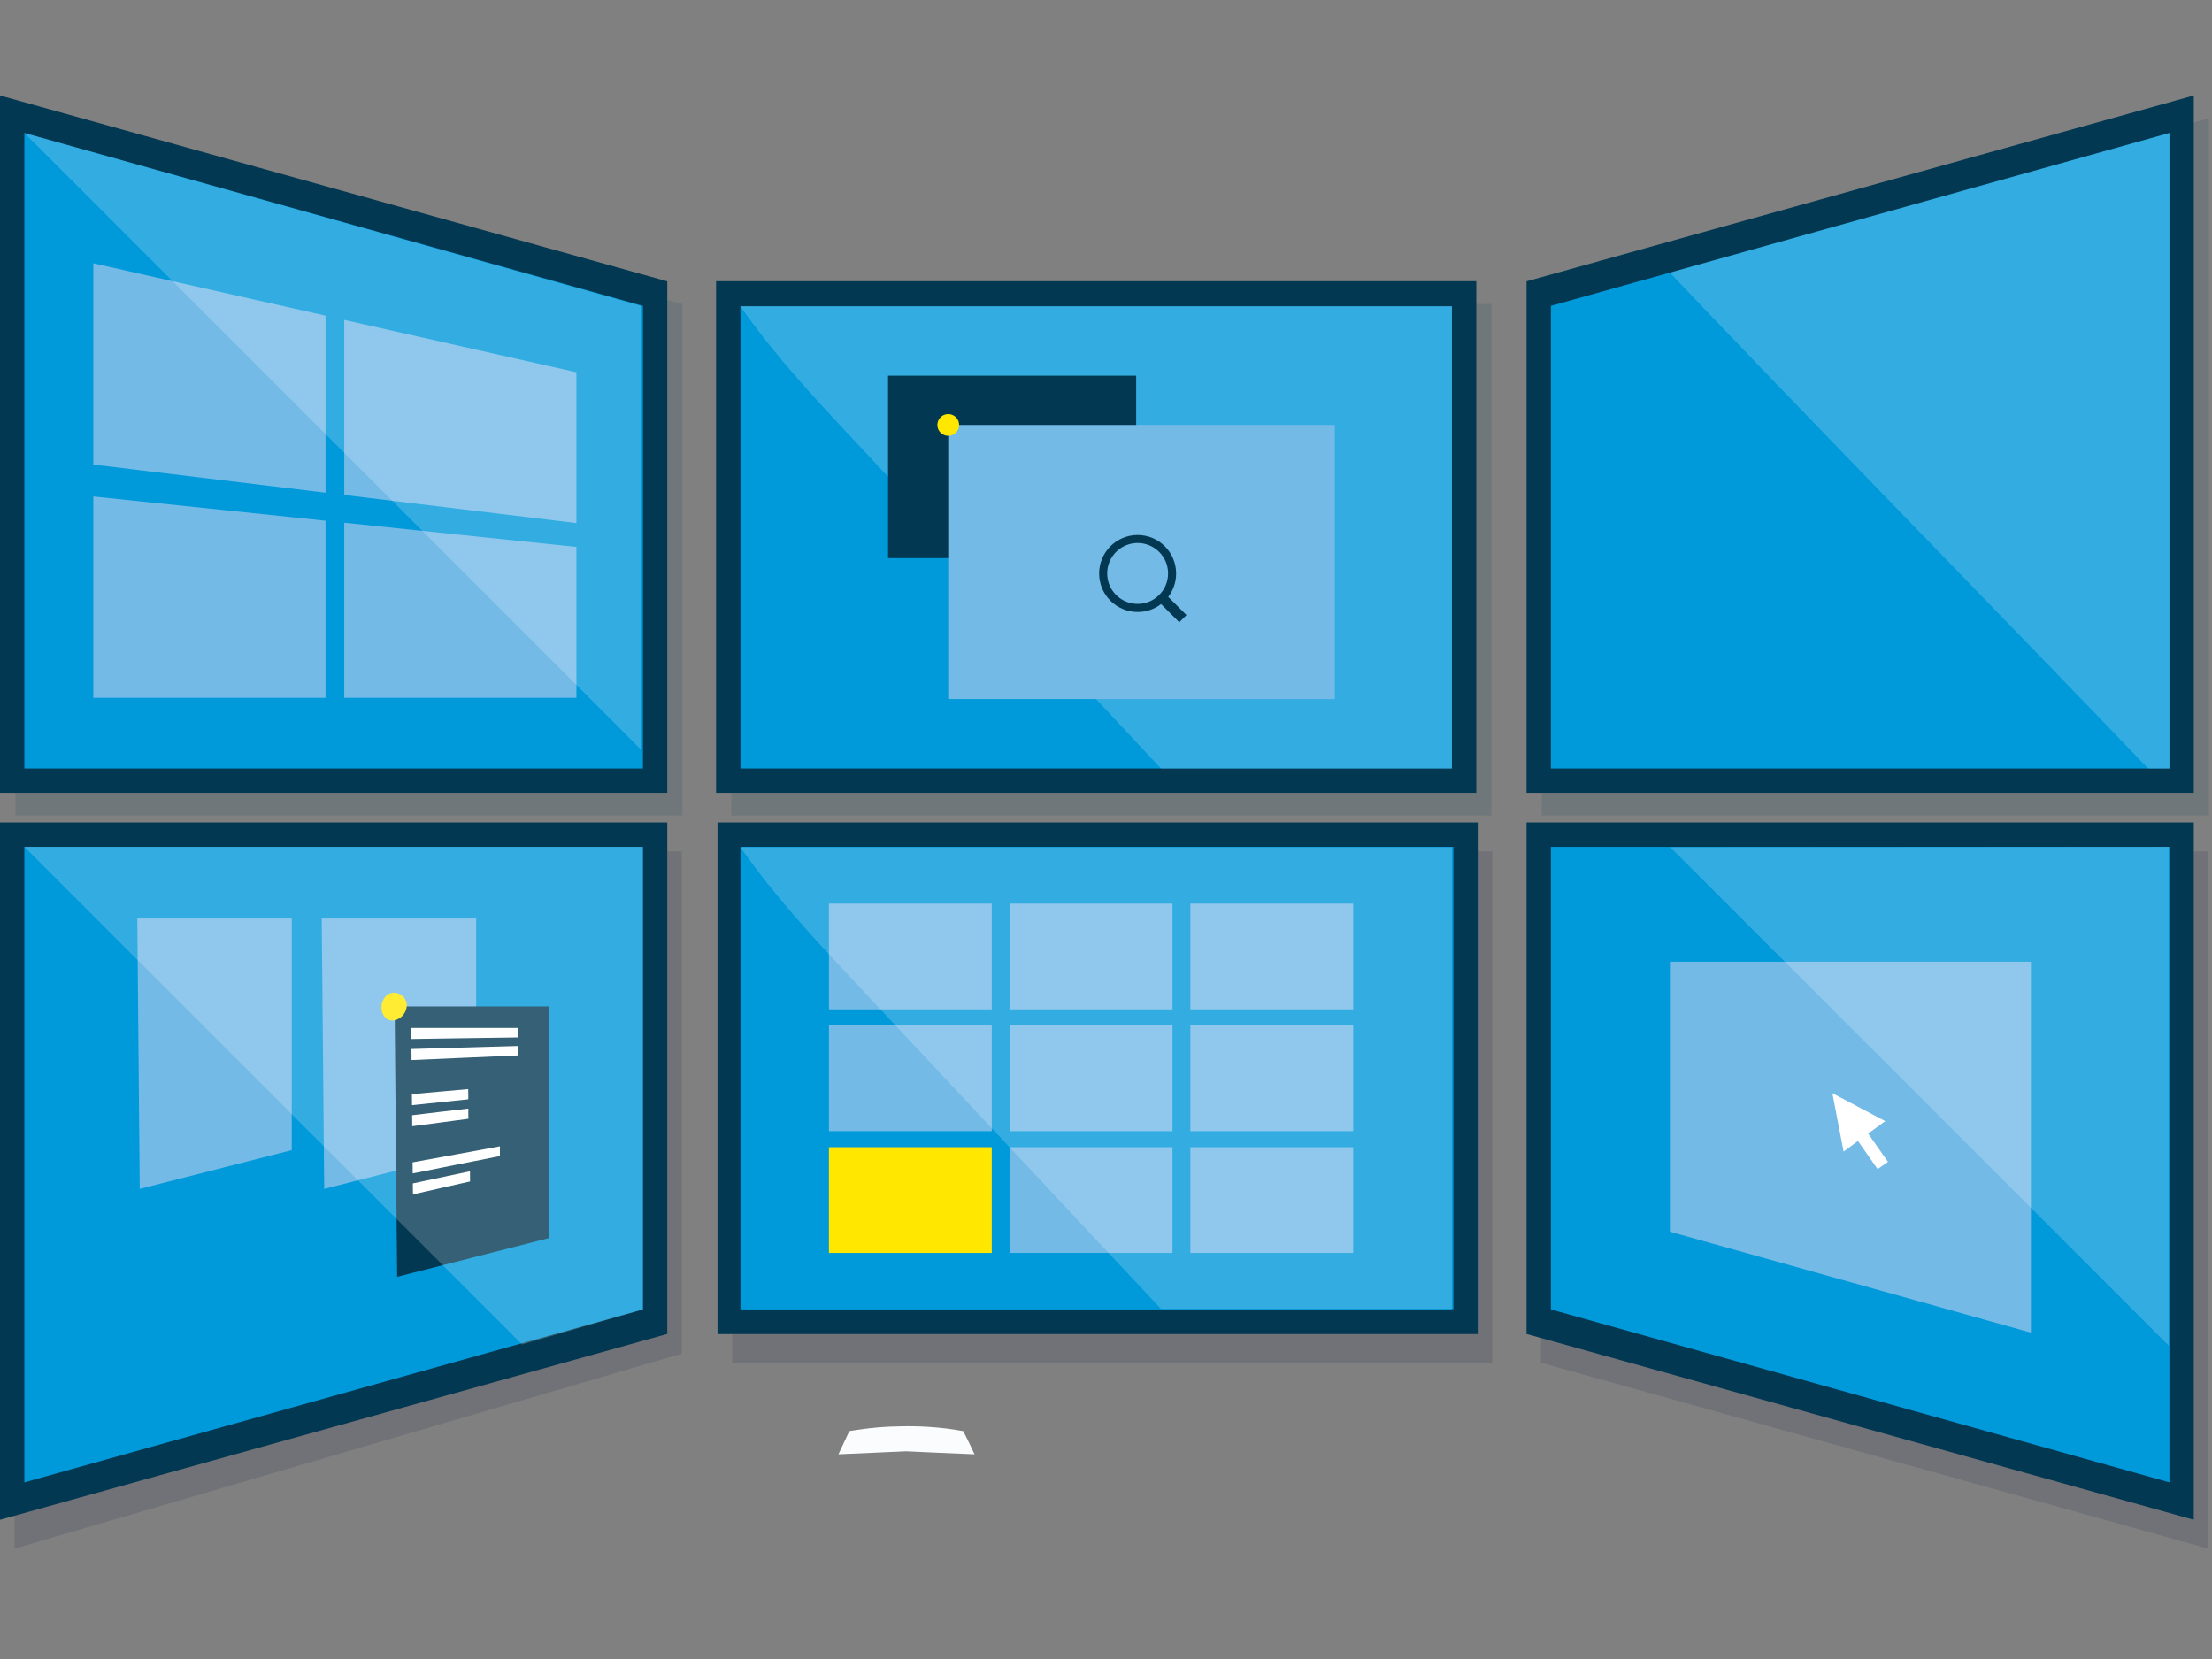 <?xml version="1.0" encoding="UTF-8"?>
<svg width="440px" height="330px" viewBox="0 0 440 330" version="1.1" xmlns="http://www.w3.org/2000/svg" xmlns:xlink="http://www.w3.org/1999/xlink">
    <rect x="0" y="0" width="440" height="330" fill="#808080" stroke="none"/>
    <title>Graphic elements / Icons / Rich icons / Smart wall</title>
    <defs>
        <linearGradient x1="0%" y1="50%" x2="100.008%" y2="50%" id="linearGradient-1">
            <stop stop-color="#FFFFFF" offset="0%"></stop>
            <stop stop-color="#FFFFFF" offset="100%"></stop>
        </linearGradient>
        <linearGradient x1="0%" y1="50%" x2="99.965%" y2="50%" id="linearGradient-2">
            <stop stop-color="#FFFFFF" offset="0%"></stop>
            <stop stop-color="#FFFFFF" offset="100%"></stop>
        </linearGradient>
        <linearGradient x1="0%" y1="50.063%" x2="100.008%" y2="50.063%" id="linearGradient-3">
            <stop stop-color="#FFFFFF" offset="0%"></stop>
            <stop stop-color="#FFFFFF" offset="100%"></stop>
        </linearGradient>
        <linearGradient x1="0%" y1="50.006%" x2="100%" y2="50.006%" id="linearGradient-4">
            <stop stop-color="#FFFFFF" offset="0%"></stop>
            <stop stop-color="#FFFFFF" offset="100%"></stop>
        </linearGradient>
        <linearGradient x1="0%" y1="49.995%" x2="100%" y2="49.995%" id="linearGradient-5">
            <stop stop-color="#FFFFFF" offset="0%"></stop>
            <stop stop-color="#FFFFFF" offset="100%"></stop>
        </linearGradient>
        <linearGradient x1="0%" y1="50%" x2="100%" y2="50%" id="linearGradient-6">
            <stop stop-color="#FFFFFF" offset="0%"></stop>
            <stop stop-color="#FFFFFF" offset="100%"></stop>
        </linearGradient>
    </defs>
    <g id="Graphic-elements-/-Icons-/-Rich-icons-/-Smart-wall" stroke="none" stroke-width="1" fill="none" fill-rule="evenodd">
        <g id="Group-2" transform="translate(0, 19)" fill-rule="nonzero">
            <g id="Group" opacity="0.6" style="mix-blend-mode: multiply;" transform="translate(2.107, 149.678)" fill="#0E183F">
                <polygon id="Path" opacity="0.2" points="143.506 0.656 143.506 51.547 143.506 102.426 219.117 102.426 294.727 102.426 294.727 51.547 294.727 0.656 250.042 0.656 205.346 0.656 174.432 0.656"></polygon>
                <polygon id="Path" opacity="0.2" points="0.783 139.373 67.148 119.984 133.501 100.595 133.501 50.626 133.501 0.656 67.148 0.656 0.783 0.656 0.783 70.015"></polygon>
                <polygon id="Path" opacity="0.2" points="304.433 0.656 304.433 51.535 304.433 102.403 370.798 120.893 437.151 139.373 437.151 70.015 437.151 0.656 370.798 0.656"></polygon>
            </g>
            <g id="Group" opacity="0.6" style="mix-blend-mode: multiply;" transform="translate(2.107, 3.454)" fill="#003A5D">
                <polygon id="Path" opacity="0.2" points="143.357 139.776 188.041 139.776 232.737 139.776 263.651 139.776 294.577 139.776 294.577 88.897 294.577 38.018 218.967 38.018 143.357 38.018 143.357 88.897"></polygon>
                <polygon id="Path" opacity="0.2" points="304.583 38.03 304.583 88.909 304.583 139.776 370.947 139.776 437.301 139.776 437.301 70.429 437.301 1.071 370.947 19.55"></polygon>
                <polygon id="Path" opacity="0.2" points="0.933 139.776 67.286 139.776 133.651 139.776 133.651 88.909 133.651 38.03 67.286 19.55 0.933 1.071 0.933 70.429"></polygon>
            </g>
            <polygon id="Path" fill="#023852" points="142.436 36.936 142.436 87.826 142.436 138.705 187.12 138.705 231.805 138.705 262.73 138.705 293.656 138.705 293.656 87.826 293.656 36.936 218.046 36.936"></polygon>
            <polygon id="Path" fill="#0099DA" points="288.809 133.869 218.046 133.869 147.283 133.869 147.283 87.895 147.283 41.921 218.046 41.921 288.809 41.921 288.809 87.895"></polygon>
            <g id="Group" opacity="0.2" transform="translate(147.179, 41.449)" fill="url(#linearGradient-1)">
                <path d="M0.104,0.472 C3.558,5.457 7.138,9.833 10.65,13.909 C14.162,17.984 17.685,21.749 21.208,25.526 L52.468,58.973 L83.75,92.42 L141.618,92.42 L141.618,0.472 L0.104,0.472 Z" id="Path"></path>
            </g>
            <polygon id="Path" fill="#023852" points="303.65 36.959 303.65 87.838 303.65 138.705 370.015 138.705 436.379 138.705 436.379 69.358 436.379 1.06674657e-13 370.015 18.479"></polygon>
            <polygon id="Path" fill="#0099DA" points="308.497 41.841 308.497 87.861 308.497 133.869 370.015 133.869 431.532 133.869 431.532 70.659 431.532 7.449 370.015 24.651"></polygon>
            <path d="M427.295,133.869 L431.567,133.869 L431.567,7.449 L381.851,21.335 L332.169,35.232 C341.967,45.594 358.985,63.233 376.934,81.77 C394.884,100.307 413.778,119.742 427.295,133.869 Z" id="Path" fill="url(#linearGradient-2)" opacity="0.2"></path>
            <polygon id="Path" fill="#023852" points="132.73 36.959 132.73 87.838 132.73 138.705 66.365 138.705 -3.60232112e-12 138.705 -3.60232112e-12 69.358 -3.60232112e-12 1.06674657e-13 66.365 18.479"></polygon>
            <polygon id="Path" fill="#0099DA" points="127.882 41.841 127.882 87.861 127.882 133.869 66.365 133.869 4.847 133.869 4.847 70.659 4.847 7.449 66.365 24.651"></polygon>
            <polygon id="Path" fill="#023852" points="293.944 246.369 293.944 195.479 293.944 144.6 249.259 144.6 204.575 144.6 173.649 144.6 142.723 144.6 142.723 195.479 142.723 246.369 218.334 246.369"></polygon>
            <polygon id="Path" fill="#0099DA" points="147.571 149.447 218.334 149.447 289.097 149.447 289.097 195.421 289.097 241.396 218.334 241.396 147.571 241.396 147.571 195.421"></polygon>
            <polygon id="Path" fill="#023852" points="132.73 246.346 132.73 195.479 132.73 144.6 66.365 144.6 -3.60232112e-12 144.6 -3.60232112e-12 213.958 -3.60232112e-12 283.305 66.365 264.826"></polygon>
            <polygon id="Path" fill="#0099DA" points="127.882 241.465 127.882 195.456 127.882 149.447 66.365 149.447 4.847 149.447 4.847 212.657 4.847 275.867 66.365 258.666"></polygon>
            <polygon id="Path" fill="#023852" points="303.65 246.346 303.65 195.479 303.65 144.6 370.015 144.6 436.379 144.6 436.379 213.958 436.379 283.305 370.015 264.826"></polygon>
            <polygon id="Path" fill="#0099DA" points="308.497 241.465 308.497 195.456 308.497 149.447 370.015 149.447 431.532 149.447 431.532 212.657 431.532 275.867 370.015 258.666"></polygon>
            <polygon id="Path" fill="#0099DA" points="288.809 241.453 218.046 241.453 147.283 241.453 147.283 195.479 147.283 149.516 218.046 149.516 288.809 149.516 288.809 195.479"></polygon>
            <polygon id="Path" fill="#73BAE7" points="64.753 79.007 41.656 76.209 18.56 73.411 18.56 53.389 18.56 33.367 41.656 38.582 64.753 43.786 64.753 61.402"></polygon>
            <polygon id="Path" fill="#73BAE7" points="114.653 85.051 91.557 82.254 68.472 79.456 68.472 62.047 68.472 44.627 91.557 49.843 114.653 55.047 114.653 70.049"></polygon>
            <polygon id="Path" fill="#73BAE7" points="64.753 119.8 41.656 119.8 18.56 119.8 18.56 99.777 18.56 79.755 41.656 82.162 64.753 84.579 64.753 102.184"></polygon>
            <polygon id="Path" fill="#73BAE7" points="114.653 119.8 91.557 119.8 68.472 119.8 68.472 102.38 68.472 84.971 91.557 87.389 114.653 89.795 114.653 104.797"></polygon>
            <polygon id="Path" fill="#73BAE7" points="197.275 181.778 181.075 181.778 164.887 181.778 164.887 171.266 164.887 160.742 181.075 160.742 197.275 160.742 197.275 171.266"></polygon>
            <polygon id="Path" fill="#73BAE7" points="197.275 206.003 181.075 206.003 164.887 206.003 164.887 195.479 164.887 184.967 181.075 184.967 197.275 184.967 197.275 195.479"></polygon>
            <polygon id="Path" fill="#FFE700" points="197.275 230.227 181.075 230.227 164.887 230.227 164.887 219.704 164.887 209.192 181.075 209.192 197.275 209.192 197.275 219.704"></polygon>
            <polygon id="Path" fill="#73BAE7" points="233.221 181.778 217.021 181.778 200.833 181.778 200.833 171.266 200.833 160.742 217.021 160.742 233.221 160.742 233.221 171.266"></polygon>
            <polygon id="Path" fill="#73BAE7" points="233.221 206.003 217.021 206.003 200.833 206.003 200.833 195.479 200.833 184.967 217.021 184.967 233.221 184.967 233.221 195.479"></polygon>
            <polygon id="Path" fill="#73BAE7" points="233.221 230.227 217.021 230.227 200.833 230.227 200.833 219.704 200.833 209.192 217.021 209.192 233.221 209.192 233.221 219.704"></polygon>
            <polygon id="Path" fill="#73BAE7" points="269.166 181.778 252.967 181.778 236.779 181.778 236.779 171.266 236.779 160.742 252.967 160.742 269.166 160.742 269.166 171.266"></polygon>
            <polygon id="Path" fill="#73BAE7" points="269.166 206.003 252.967 206.003 236.779 206.003 236.779 195.479 236.779 184.967 252.967 184.967 269.166 184.967 269.166 195.479"></polygon>
            <polygon id="Path" fill="#73BAE7" points="269.166 230.227 252.967 230.227 236.779 230.227 236.779 219.704 236.779 209.192 252.967 209.192 269.166 209.192 269.166 219.704"></polygon>
            <polygon id="Path" fill="#023852" points="226.002 92.017 201.316 92.017 176.643 92.017 176.643 73.872 176.643 55.726 201.316 55.726 226.002 55.726 226.002 73.872"></polygon>
            <polygon id="Path" fill="#73BAE7" points="265.517 120.053 227.061 120.053 188.617 120.053 188.617 92.789 188.617 65.524 227.061 65.524 265.517 65.524 265.517 92.789"></polygon>
            <path d="M226.301,101.125 C223.411,101.129 220.92,99.091 220.353,96.257 C219.785,93.423 221.3,90.583 223.969,89.475 C226.639,88.367 229.719,89.3 231.326,91.702 C232.932,94.105 232.617,97.308 230.573,99.351 C229.442,100.487 227.904,101.126 226.301,101.125 M236.007,103.347 L234.199,101.539 L232.38,99.731 C232.875,99.079 233.264,98.352 233.532,97.578 C233.811,96.775 233.951,95.93 233.946,95.08 C233.946,90.851 230.518,87.423 226.29,87.423 C222.061,87.423 218.633,90.851 218.633,95.08 C218.633,99.308 222.061,102.736 226.29,102.736 C227.976,102.745 229.618,102.19 230.953,101.159 L232.76,102.967 L234.579,104.774 L235.293,104.061 L236.007,103.347 Z" id="Shape" fill="#023852"></path>
            <path d="M190.781,65.524 C190.781,64.492 190.051,63.603 189.038,63.403 C188.025,63.202 187.011,63.744 186.617,64.699 C186.222,65.653 186.556,66.753 187.415,67.326 C188.274,67.899 189.418,67.786 190.148,67.056 C190.555,66.65 190.783,66.099 190.781,65.524 L190.781,65.524 Z" id="Path" fill="#FFE700"></path>
            <polygon id="Path" fill="#73BAE7" points="58.029 209.779 42.911 213.636 27.794 217.493 27.552 190.597 27.31 163.701 42.67 163.701 58.029 163.701 58.029 186.74"></polygon>
            <polygon id="Path" fill="#73BAE7" points="94.711 209.779 79.605 213.636 64.488 217.493 64.246 190.597 63.993 163.701 79.352 163.701 94.711 163.701 94.711 186.74"></polygon>
            <polygon id="Path" fill="#023852" points="109.219 227.268 94.101 231.125 78.995 234.982 78.742 208.086 78.5 181.191 93.859 181.191 109.219 181.191 109.219 204.229"></polygon>
            <polygon id="Path" fill="#FFFFFF" points="102.99 187.362 92.397 187.512 81.816 187.673 81.805 186.579 81.793 185.474 92.386 185.474 102.99 185.474 102.99 186.418"></polygon>
            <polygon id="Path" fill="#FFFFFF" points="102.99 190.943 92.42 191.403 81.862 191.864 81.851 190.77 81.839 189.665 92.409 189.365 102.99 189.066 102.99 190.01"></polygon>
            <polygon id="Path" fill="#FFFFFF" points="93.146 199.67 87.55 200.257 81.954 200.833 81.943 199.739 81.931 198.645 87.538 198.139 93.134 197.644 93.146 198.657"></polygon>
            <polygon id="Path" fill="#FFFFFF" points="93.169 203.539 87.584 204.287 82 205.024 81.989 203.93 81.977 202.836 87.561 202.168 93.157 201.512 93.157 202.525"></polygon>
            <polygon id="Path" fill="#FFFFFF" points="99.444 210.953 90.774 212.68 82.092 214.407 82.081 213.302 82.069 212.208 90.762 210.62 99.444 209.019 99.444 209.986"></polygon>
            <polygon id="Path" fill="#FFFFFF" points="93.502 216.008 87.815 217.297 82.138 218.587 82.127 217.493 82.115 216.399 87.803 215.19 93.491 213.981 93.491 214.995"></polygon>
            <path d="M80.918,181.018 C80.918,179.611 79.781,178.468 78.374,178.462 C77.679,178.466 77.023,178.783 76.589,179.325 C76.108,179.92 75.854,180.667 75.875,181.432 C75.863,182.162 76.135,182.869 76.635,183.401 C77.1,183.873 77.768,184.084 78.42,183.965 C79.836,183.674 80.868,182.451 80.918,181.006 L80.918,181.018 Z" id="Path" fill="#FFE700"></path>
            <g id="Group" opacity="0.2" transform="translate(147.179, 148.526)" fill="url(#linearGradient-3)">
                <path d="M0.104,0.99 C3.558,5.964 7.138,10.351 10.65,14.427 C14.162,18.502 17.685,22.267 21.208,26.044 L52.468,59.434 L83.75,92.823 L141.618,92.823 L141.618,0.99 L0.104,0.99 Z" id="Path"></path>
            </g>
            <polygon id="Path" fill="#73BAE7" points="332.169 226.002 332.169 199.152 332.169 172.302 368.08 172.302 403.98 172.302 403.98 209.192 403.98 246.082 368.08 236.042"></polygon>
            <polygon id="Path" fill="url(#linearGradient-4)" opacity="0.2" points="332.238 149.516 381.816 199.083 431.383 248.661 431.383 199.048 431.383 149.447 381.816 149.482"></polygon>
            <polygon id="Path" fill="#FFFFFF" points="375 204.011 369.75 201.236 364.488 198.461 365.605 204.264 366.722 210.067 368.149 209.008 369.577 207.96 371.535 210.758 373.48 213.544 374.517 212.83 375.541 212.105 373.572 209.295 371.604 206.475 373.308 205.243"></polygon>
            <polygon id="Path" fill="url(#linearGradient-5)" opacity="0.2" points="4.847 7.449 66.158 68.748 127.456 130.058 127.456 85.95 127.456 41.841 66.158 24.651"></polygon>
            <polygon id="Path" fill="url(#linearGradient-6)" opacity="0.2" points="4.847 149.447 54.345 198.945 103.853 248.442 115.862 244.953 127.882 241.465 127.882 195.456 127.882 149.447 66.365 149.447"></polygon>
            <path d="M193.844,270.283 L192.762,267.981 L191.61,265.678 L191.61,265.678 C189.366,265.258 187.097,264.978 184.817,264.837 C182.63,264.688 180.546,264.676 178.646,264.734 C177.414,264.734 176.136,264.814 174.835,264.918 C173.534,265.022 172.187,265.171 170.828,265.378 L169.435,265.586 L168.94,265.678 L167.858,267.981 L166.775,270.283 L173.499,269.984 L180.235,269.685 L187.005,269.995 L193.844,270.283 Z" id="Path" fill="#FBFCFD"></path>
        </g>
    </g>
</svg>